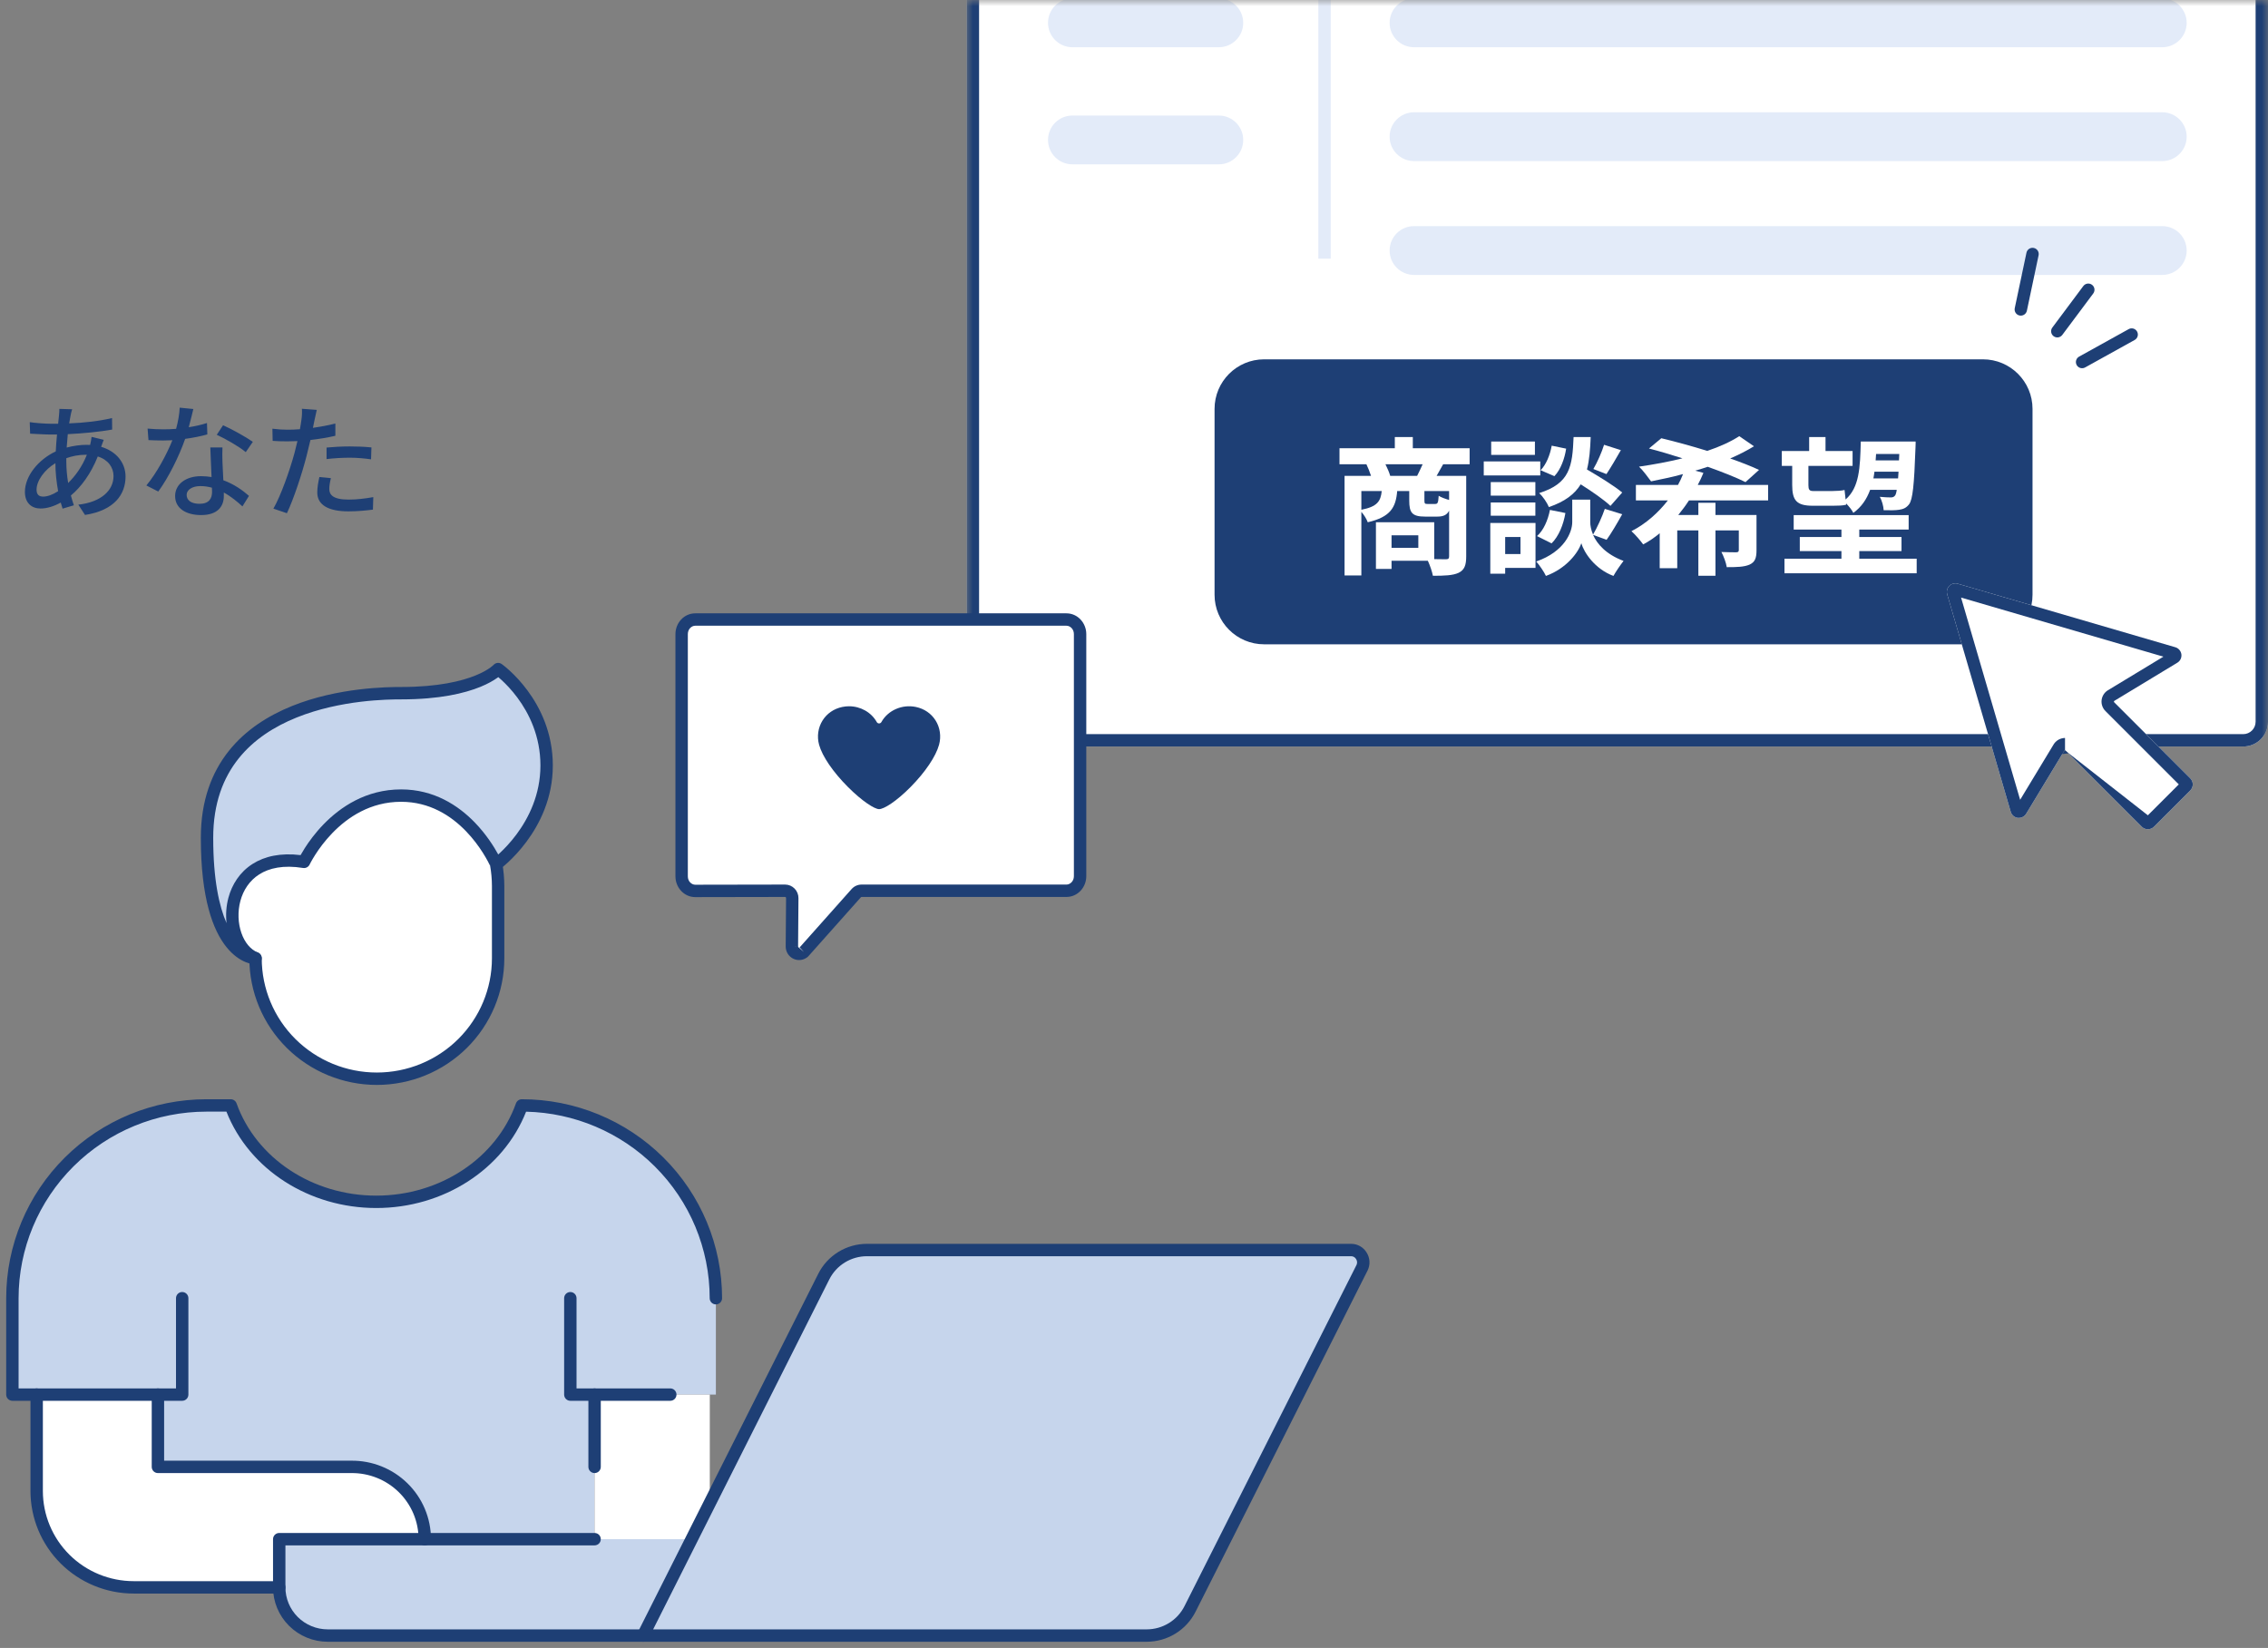 <svg width="183" height="133" viewBox="0 0 183 133" fill="none" xmlns="http://www.w3.org/2000/svg">
<rect x="0" y="0" width="183" height="133" fill="#808080" stroke="none"/>
<mask id="mask0_1_489" style="mask-type:alpha" maskUnits="userSpaceOnUse" x="78" y="0" width="105" height="61">
<path d="M78 0H183V61H78V0Z" fill="#C4C4C4"/>
</mask>
<g mask="url(#mask0_1_489)">
<path d="M78 -69C78 -70.105 78.895 -71 80 -71H181C182.105 -71 183 -70.105 183 -69V58.25C183 59.355 182.105 60.25 181 60.25H80C78.895 60.25 78 59.355 78 58.25V-69Z" fill="white"/>
<path fill-rule="evenodd" clip-rule="evenodd" d="M181 -70H80C79.448 -70 79 -69.552 79 -69V58.25C79 58.802 79.448 59.25 80 59.25H181C181.552 59.25 182 58.802 182 58.25V-69C182 -69.552 181.552 -70 181 -70ZM80 -71C78.895 -71 78 -70.105 78 -69V58.25C78 59.355 78.895 60.25 80 60.25H181C182.105 60.25 183 59.355 183 58.25V-69C183 -70.105 182.105 -71 181 -71H80Z" fill="#1E3F75"/>
<path d="M112.125 20.219C112.125 19.131 113.006 18.25 114.094 18.25H174.469C175.556 18.25 176.438 19.131 176.438 20.219C176.438 21.306 175.556 22.188 174.469 22.188H114.094C113.006 22.188 112.125 21.306 112.125 20.219Z" fill="#E3EBF9"/>
<path d="M112.125 11.031C112.125 9.944 113.006 9.062 114.094 9.062H174.469C175.556 9.062 176.438 9.944 176.438 11.031C176.438 12.119 175.556 13 174.469 13H114.094C113.006 13 112.125 12.119 112.125 11.031Z" fill="#E3EBF9"/>
<path d="M112.125 1.844C112.125 0.756 113.006 -0.125 114.094 -0.125H174.469C175.556 -0.125 176.438 0.756 176.438 1.844C176.438 2.931 175.556 3.812 174.469 3.812H114.094C113.006 3.812 112.125 2.931 112.125 1.844Z" fill="#E3EBF9"/>
<path fill-rule="evenodd" clip-rule="evenodd" d="M106.375 20.875L106.375 -0.125L107.375 -0.125L107.375 20.875L106.375 20.875Z" fill="#E3EBF9"/>
<path d="M84.562 11.294C84.562 10.207 85.444 9.325 86.531 9.325H98.344C99.431 9.325 100.312 10.207 100.312 11.294C100.312 12.381 99.431 13.263 98.344 13.263H86.531C85.444 13.263 84.562 12.381 84.562 11.294Z" fill="#E3EBF9"/>
<path d="M84.562 1.844C84.562 0.756 85.444 -0.125 86.531 -0.125H98.344C99.431 -0.125 100.312 0.756 100.312 1.844C100.312 2.931 99.431 3.812 98.344 3.812H86.531C85.444 3.812 84.562 2.931 84.562 1.844Z" fill="#E3EBF9"/>
<path d="M98 33C98 30.791 99.791 29 102 29H160C162.209 29 164 30.791 164 33V48C164 50.209 162.209 52 160 52H102C99.791 52 98 50.209 98 48V33Z" fill="#1E3F75"/>
<path d="M112.173 38.405C112.101 38.141 111.945 37.781 111.789 37.469H114.789C114.657 37.781 114.489 38.117 114.345 38.405H112.173ZM116.925 40.349C116.625 40.265 116.265 40.133 116.085 40.013C116.049 40.589 116.001 40.673 115.797 40.673H115.173C114.969 40.673 114.933 40.637 114.933 40.385V39.629H116.925V40.349ZM109.845 39.629H111.489C111.405 40.457 111.129 40.889 109.845 41.141V39.629ZM114.441 44.213H112.281V43.205H114.441V44.213ZM118.581 37.469V36.173H113.997V35.273H112.545V36.173H108.081V37.469H110.253C110.385 37.745 110.529 38.105 110.625 38.405H108.489V46.445H109.845V41.309C110.061 41.549 110.277 41.909 110.361 42.149C112.185 41.729 112.629 40.961 112.737 39.629H113.709V40.397C113.709 41.369 113.925 41.693 114.993 41.693H115.965C116.445 41.693 116.745 41.573 116.925 41.213V44.897C116.925 45.077 116.865 45.137 116.661 45.137C116.517 45.137 116.145 45.137 115.725 45.125V42.149H111.021V45.917H112.281V45.257H115.209C115.377 45.617 115.557 46.133 115.617 46.469C116.553 46.469 117.225 46.445 117.693 46.229C118.161 46.001 118.305 45.617 118.305 44.909V38.405H115.917C116.073 38.141 116.253 37.817 116.445 37.469H118.581Z" fill="white"/>
<path d="M129.429 35.897C129.249 36.485 128.877 37.325 128.565 37.853L129.621 38.261C129.957 37.757 130.389 37.025 130.785 36.329L129.429 35.897ZM130.893 39.749C130.245 39.209 129.033 38.465 128.049 37.889C128.241 37.133 128.313 36.269 128.349 35.273H126.969C126.873 37.649 126.681 39.017 124.185 39.797C124.485 40.049 124.833 40.577 124.977 40.925C126.273 40.481 127.053 39.881 127.545 39.089C128.457 39.665 129.441 40.349 129.945 40.829L130.893 39.749ZM125.193 43.853C125.781 43.277 126.153 42.329 126.309 41.405L125.061 41.153C124.905 41.969 124.545 42.809 124.017 43.265L125.193 43.853ZM125.205 35.969C125.073 36.713 124.749 37.517 124.305 37.949L125.421 38.429C125.937 37.889 126.249 37.001 126.369 36.209L125.205 35.969ZM123.849 35.633H120.321V36.713H123.849V35.633ZM124.281 37.241H119.721V38.369H124.281V37.241ZM123.885 38.909H120.285V40.001H123.885V38.909ZM120.285 41.621H123.885V40.553H120.285V41.621ZM122.685 43.337V44.717H121.449V43.337H122.685ZM123.897 42.209H120.249V46.301H121.449V45.833H123.897V42.209ZM129.633 43.565C130.005 43.049 130.473 42.257 130.893 41.501L129.489 41.069C129.273 41.705 128.877 42.569 128.541 43.145C128.373 42.761 128.313 42.401 128.313 42.137V40.325H126.861V42.137C126.861 42.941 126.249 44.513 123.957 45.317C124.209 45.605 124.593 46.157 124.737 46.481C126.393 45.881 127.353 44.585 127.593 43.841C127.809 44.585 128.673 45.917 130.185 46.481C130.377 46.133 130.749 45.593 131.001 45.269C129.585 44.741 128.865 43.901 128.541 43.169L129.633 43.565Z" fill="white"/>
<path d="M142.665 40.385V39.137H136.989C137.157 38.813 137.313 38.501 137.445 38.165L136.785 37.985C137.133 37.889 137.469 37.781 137.793 37.673C139.005 38.105 140.085 38.537 140.841 38.909L141.933 37.925C141.297 37.625 140.493 37.313 139.605 37.001C140.301 36.701 140.961 36.365 141.525 36.017L140.337 35.201C139.653 35.645 138.765 36.053 137.757 36.389C136.473 35.993 135.153 35.633 134.049 35.369L133.053 36.197C133.893 36.413 134.817 36.689 135.753 36.989C134.613 37.277 133.401 37.493 132.249 37.661C132.549 37.937 132.993 38.537 133.221 38.849C134.049 38.681 134.925 38.501 135.801 38.261C135.693 38.549 135.549 38.849 135.393 39.137H131.997V40.385H134.577C133.797 41.381 132.813 42.269 131.637 42.869C131.937 43.133 132.369 43.637 132.585 43.937C133.065 43.685 133.497 43.385 133.917 43.037V45.857H135.333V42.809H137.037V46.469H138.417V42.809H140.301V44.393C140.301 44.525 140.241 44.573 140.085 44.573C139.929 44.573 139.377 44.573 138.897 44.549C139.077 44.897 139.269 45.389 139.329 45.773C140.133 45.773 140.721 45.761 141.165 45.569C141.609 45.365 141.729 45.041 141.729 44.405V41.561H138.417V40.577H137.037V41.561H135.417C135.729 41.177 136.017 40.793 136.281 40.385H142.665Z" fill="white"/>
<path d="M153.249 36.641L153.225 37.157H151.341C151.353 36.989 151.365 36.821 151.377 36.641H153.249ZM151.161 38.609C151.197 38.429 151.221 38.249 151.245 38.069H153.189C153.177 38.261 153.165 38.441 153.153 38.609H151.161ZM144.609 39.137C144.609 40.385 144.957 40.817 146.277 40.817H147.897C148.293 40.817 148.737 40.805 148.965 40.733L148.953 40.625C149.181 40.853 149.433 41.165 149.541 41.393C150.201 40.913 150.621 40.289 150.897 39.533H153.045C153.009 39.785 152.961 39.929 152.901 40.001C152.817 40.109 152.709 40.145 152.565 40.145C152.385 40.145 152.061 40.133 151.677 40.097C151.845 40.385 151.977 40.865 151.989 41.177C152.481 41.189 152.949 41.189 153.237 41.141C153.561 41.093 153.813 40.997 154.041 40.697C154.329 40.313 154.449 39.185 154.557 36.137C154.569 35.993 154.569 35.633 154.569 35.633H150.141C150.093 37.781 150.021 39.341 148.917 40.313C148.881 40.049 148.857 39.761 148.833 39.545C148.617 39.605 148.161 39.629 147.861 39.629H146.289C145.989 39.629 145.917 39.497 145.917 39.161V37.601H149.481V36.401H147.297V35.273H145.977V36.401H143.769V37.601H144.609V39.137ZM150.021 45.089V44.477H153.429V43.337H150.021V42.737H154.005V41.573H144.729V42.737H148.581V43.337H145.221V44.477H148.581V45.089H143.985V46.265H154.653V45.089H150.021Z" fill="white"/>
<path fill-rule="evenodd" clip-rule="evenodd" d="M164.103 20.011C164.373 20.068 164.546 20.333 164.489 20.603L163.545 25.077C163.488 25.347 163.222 25.52 162.952 25.463C162.682 25.406 162.509 25.141 162.566 24.87L163.511 20.397C163.568 20.127 163.833 19.954 164.103 20.011Z" fill="#1E3F75"/>
<path fill-rule="evenodd" clip-rule="evenodd" d="M168.799 22.984C169.02 23.149 169.066 23.462 168.901 23.684L166.401 27.032C166.236 27.254 165.922 27.299 165.701 27.134C165.48 26.969 165.434 26.655 165.599 26.434L168.099 23.085C168.265 22.864 168.578 22.819 168.799 22.984Z" fill="#1E3F75"/>
<path fill-rule="evenodd" clip-rule="evenodd" d="M172.437 26.758C172.571 26.999 172.484 27.303 172.243 27.437L168.243 29.656C168.001 29.79 167.697 29.703 167.563 29.462C167.429 29.22 167.516 28.916 167.757 28.782L171.758 26.563C171.999 26.429 172.303 26.516 172.437 26.758Z" fill="#1E3F75"/>
</g>
<g clip-path="url(#clip0_1_489)">
<path d="M173.302 66.924C173.212 66.925 173.123 66.907 173.039 66.873C172.956 66.838 172.88 66.788 172.816 66.724L166.675 60.583C166.668 60.576 166.66 60.571 166.651 60.567C166.642 60.563 166.632 60.562 166.622 60.562H166.613C166.601 60.564 166.591 60.568 166.581 60.574C166.572 60.58 166.564 60.588 166.558 60.598L163.487 65.677C163.425 65.778 163.339 65.861 163.235 65.919C163.132 65.977 163.016 66.008 162.898 66.008H162.809C162.677 65.99 162.554 65.934 162.453 65.847C162.353 65.76 162.279 65.646 162.242 65.519L157.113 47.96C157.083 47.858 157.078 47.749 157.097 47.644C157.116 47.539 157.159 47.44 157.223 47.355C157.287 47.269 157.37 47.2 157.465 47.152C157.561 47.104 157.666 47.08 157.773 47.079C157.837 47.08 157.9 47.089 157.962 47.108L175.52 52.236C175.649 52.273 175.763 52.347 175.85 52.449C175.938 52.55 175.993 52.675 176.011 52.807C176.028 52.94 176.007 53.074 175.949 53.195C175.891 53.315 175.799 53.416 175.685 53.485L170.604 56.562C170.594 56.568 170.586 56.576 170.58 56.585C170.573 56.594 170.569 56.605 170.568 56.616C170.566 56.628 170.568 56.639 170.572 56.65C170.575 56.661 170.582 56.671 170.59 56.679L176.73 62.818C176.858 62.948 176.93 63.123 176.93 63.306C176.93 63.396 176.913 63.485 176.878 63.569C176.844 63.652 176.794 63.728 176.73 63.791L173.793 66.728C173.729 66.792 173.652 66.842 173.567 66.876C173.483 66.909 173.393 66.926 173.302 66.924Z" fill="white"/>
<path fill-rule="evenodd" clip-rule="evenodd" d="M173.307 65.8L175.802 63.305L169.888 57.39C169.773 57.278 169.686 57.141 169.632 56.992C169.573 56.832 169.555 56.662 169.575 56.498L169.577 56.48L169.58 56.462C169.603 56.313 169.658 56.167 169.743 56.037C169.828 55.907 169.939 55.799 170.068 55.717L170.077 55.712L174.56 52.997L158.234 48.229L163.001 64.549L165.707 60.072C165.791 59.937 165.902 59.823 166.033 59.737C166.164 59.651 166.313 59.595 166.47 59.572L166.541 59.562H166.622V60.562M166.402 60.856L166.558 60.598C166.564 60.588 166.572 60.58 166.581 60.574C166.591 60.568 166.601 60.564 166.613 60.562M166.402 60.856L163.487 65.677C163.425 65.778 163.339 65.861 163.235 65.919C163.132 65.977 163.016 66.008 162.898 66.008H162.809C162.677 65.99 162.554 65.934 162.453 65.847C162.353 65.76 162.279 65.646 162.242 65.519L157.113 47.96C157.083 47.858 157.078 47.749 157.097 47.644C157.116 47.539 157.159 47.44 157.223 47.355C157.287 47.269 157.37 47.2 157.465 47.152C157.561 47.104 157.666 47.08 157.773 47.079C157.837 47.08 157.9 47.089 157.962 47.108L175.52 52.236C175.649 52.273 175.763 52.347 175.85 52.449C175.938 52.55 175.993 52.675 176.011 52.807C176.028 52.94 176.007 53.074 175.949 53.195C175.891 53.315 175.799 53.416 175.685 53.485L170.604 56.562C170.594 56.568 170.586 56.576 170.58 56.585C170.573 56.594 170.569 56.605 170.568 56.616C170.566 56.628 170.568 56.639 170.572 56.65C170.575 56.661 170.582 56.671 170.59 56.679L176.73 62.818C176.858 62.948 176.93 63.123 176.93 63.306C176.93 63.396 176.913 63.485 176.878 63.569C176.844 63.652 176.794 63.728 176.73 63.791L173.793 66.728C173.729 66.792 173.652 66.842 173.567 66.876C173.483 66.909 173.393 66.926 173.302 66.924C173.212 66.925 173.123 66.907 173.039 66.873C172.956 66.838 172.88 66.788 172.816 66.724L166.892 60.8M175.167 52.63C175.167 52.63 175.167 52.63 175.167 52.63Z" fill="#1E3F75"/>
</g>
<path d="M57.273 121.304L66.472 103.024C66.796 102.381 67.293 101.841 67.908 101.463C68.522 101.086 69.231 100.885 69.954 100.885H109.022C109.188 100.885 109.351 100.928 109.496 101.01C109.64 101.092 109.76 101.209 109.844 101.351C109.935 101.492 109.988 101.653 109.999 101.82C110.009 101.987 109.977 102.153 109.906 102.304L96.026 129.841C95.701 130.489 95.202 131.035 94.583 131.416C93.964 131.797 93.25 132 92.522 132H51.89L55.805 124.221L57.273 121.304Z" fill="#C6D5EC"/>
<path d="M47.976 112.553V124.221H34.275C34.275 123.448 34.12 122.683 33.82 121.97C33.52 121.257 33.08 120.61 32.526 120.067C31.973 119.524 31.316 119.096 30.594 118.808C29.872 118.519 29.1 118.376 28.322 118.387H12.744V112.553H1V104.774C1 100.648 2.65 96.691 5.586 93.773C8.523 90.855 12.506 89.216 16.659 89.216H18.616C20.28 93.864 25.017 96.995 30.36 96.995C35.704 96.995 40.438 93.864 42.104 89.216C46.257 89.216 50.24 90.855 53.177 93.773C56.113 96.691 57.763 100.648 57.763 104.774V112.553H47.976Z" fill="#C6D5EC"/>
<path d="M57.273 112.553V121.304L55.805 124.221H55.786H48.583H47.976V118.387V112.553H54.083H57.273Z" fill="white"/>
<path d="M55.805 124.221L51.89 132H26.445C25.407 132 24.411 131.59 23.677 130.861C22.943 130.131 22.53 129.142 22.53 128.111V124.221H55.805Z" fill="#C6D5EC"/>
<path d="M34.276 124.221H22.532V128.11H10.788C8.712 128.11 6.72 127.291 5.252 125.832C3.784 124.373 2.959 122.395 2.959 120.332V112.553H12.746V118.387H28.323C29.101 118.376 29.874 118.519 30.596 118.808C31.317 119.096 31.974 119.524 32.528 120.067C33.082 120.61 33.522 121.257 33.822 121.97C34.122 122.683 34.276 123.448 34.276 124.221Z" fill="white"/>
<path fill-rule="evenodd" clip-rule="evenodd" d="M69.954 100.385L109.022 100.385C109.275 100.385 109.523 100.45 109.742 100.575C109.959 100.698 110.141 100.875 110.27 101.088C110.403 101.298 110.482 101.539 110.498 101.788C110.514 102.04 110.465 102.291 110.357 102.519L110.352 102.529L96.473 130.065C96.473 130.065 96.473 130.065 96.473 130.065C96.107 130.796 95.543 131.412 94.845 131.842C94.147 132.272 93.343 132.499 92.522 132.5H51.89C51.717 132.5 51.555 132.41 51.464 132.262C51.373 132.115 51.365 131.93 51.443 131.775L66.026 102.799C66.391 102.073 66.952 101.464 67.646 101.037C68.339 100.611 69.139 100.385 69.954 100.385ZM69.954 101.385C69.323 101.385 68.705 101.56 68.169 101.889C67.633 102.219 67.201 102.689 66.919 103.248C66.919 103.249 66.919 103.248 66.919 103.248L52.701 131.5H92.522C93.158 131.5 93.781 131.323 94.321 130.99C94.861 130.658 95.296 130.182 95.578 129.618L95.579 129.616L109.456 102.085C109.49 102.012 109.505 101.932 109.5 101.852C109.495 101.77 109.469 101.691 109.424 101.622L109.415 101.607C109.375 101.54 109.318 101.484 109.249 101.445C109.18 101.405 109.102 101.385 109.022 101.385H69.954Z" fill="#1E3F75"/>
<path fill-rule="evenodd" clip-rule="evenodd" d="M2.959 112.053C3.235 112.053 3.459 112.277 3.459 112.553V120.332C3.459 122.261 4.23 124.112 5.604 125.477C6.979 126.843 8.843 127.61 10.788 127.61H22.532C22.808 127.61 23.032 127.834 23.032 128.11C23.032 128.387 22.808 128.61 22.532 128.61H10.788C8.58 128.61 6.462 127.739 4.9 126.187C3.337 124.634 2.459 122.528 2.459 120.332V112.553C2.459 112.277 2.683 112.053 2.959 112.053Z" fill="#1E3F75"/>
<path fill-rule="evenodd" clip-rule="evenodd" d="M12.743 112.053C13.02 112.053 13.243 112.277 13.243 112.553V117.887H28.318C29.161 117.876 29.997 118.031 30.779 118.343C31.562 118.656 32.275 119.121 32.876 119.71C33.477 120.299 33.955 121.001 34.281 121.776C34.606 122.55 34.774 123.381 34.774 124.221C34.774 124.497 34.55 124.721 34.274 124.721C33.998 124.721 33.774 124.497 33.774 124.221C33.774 123.515 33.633 122.815 33.359 122.164C33.084 121.512 32.682 120.921 32.176 120.424C31.669 119.928 31.068 119.536 30.408 119.272C29.747 119.008 29.04 118.877 28.328 118.887L28.322 118.887V118.887H12.743C12.467 118.887 12.243 118.663 12.243 118.387V112.553C12.243 112.277 12.467 112.053 12.743 112.053Z" fill="#1E3F75"/>
<path fill-rule="evenodd" clip-rule="evenodd" d="M46.019 104.274C46.295 104.274 46.519 104.498 46.519 104.774V112.053H54.084C54.36 112.053 54.584 112.277 54.584 112.553C54.584 112.829 54.36 113.053 54.084 113.053H46.019C45.743 113.053 45.519 112.829 45.519 112.553V104.774C45.519 104.498 45.743 104.274 46.019 104.274Z" fill="#1E3F75"/>
<path fill-rule="evenodd" clip-rule="evenodd" d="M16.659 89.716C12.637 89.716 8.781 91.303 5.939 94.127C3.096 96.952 1.5 100.781 1.5 104.774V112.053H14.201V104.774C14.201 104.498 14.425 104.274 14.701 104.274C14.977 104.274 15.201 104.498 15.201 104.774V112.553C15.201 112.829 14.977 113.053 14.701 113.053H1C0.724 113.053 0.5 112.829 0.5 112.553V104.774C0.5 100.514 2.203 96.429 5.234 93.418C8.265 90.407 12.374 88.716 16.659 88.716H18.616C18.827 88.716 19.016 88.849 19.087 89.048C20.672 93.475 25.204 96.495 30.36 96.495C35.516 96.495 40.046 93.475 41.633 89.047C41.705 88.849 41.893 88.716 42.104 88.716C46.389 88.716 50.498 90.407 53.529 93.418C56.56 96.429 58.263 100.514 58.263 104.774C58.263 105.05 58.039 105.274 57.763 105.274C57.487 105.274 57.263 105.05 57.263 104.774C57.263 100.781 55.667 96.952 52.824 94.127C50.063 91.384 46.345 89.808 42.449 89.72C40.601 94.401 35.763 97.495 30.36 97.495C24.956 97.495 20.114 94.4 18.27 89.716H16.659Z" fill="#1E3F75"/>
<path d="M40.194 54C40.194 54 44.109 56.761 44.109 61.779C44.109 66.796 40.033 69.752 40.033 69.752C40.031 69.732 40.025 69.712 40.016 69.694C39.719 69.072 37.324 64.21 32.362 64.21C27.058 64.21 24.533 69.558 24.533 69.558C17.8 68.469 17.584 76.121 20.618 77.337C20.618 77.337 16.704 77.337 16.704 67.613C16.704 56.061 30.246 55.945 32.362 55.945C38.472 55.945 40.194 54 40.194 54Z" fill="#C6D5EC"/>
<path d="M40.193 71.502V77.337C40.193 79.915 39.162 82.389 37.327 84.212C35.491 86.036 33.002 87.06 30.407 87.06C27.811 87.06 25.322 86.036 23.486 84.212C21.651 82.389 20.62 79.915 20.62 77.337C17.586 76.121 17.801 68.469 24.535 69.558C24.535 69.558 27.059 64.21 32.364 64.21C37.336 64.21 39.721 69.072 40.017 69.694C40.026 69.712 40.032 69.732 40.034 69.752C40.139 70.33 40.192 70.916 40.193 71.502Z" fill="white"/>
<path fill-rule="evenodd" clip-rule="evenodd" d="M39.945 69.26C40.217 69.211 40.477 69.391 40.526 69.663C40.635 70.27 40.691 70.885 40.693 71.501L40.693 71.502L40.693 77.337C40.693 80.049 39.608 82.65 37.679 84.567C35.749 86.484 33.133 87.56 30.406 87.56C27.679 87.56 25.063 86.484 23.133 84.567C21.204 82.65 20.119 80.049 20.119 77.337C20.119 77.061 20.343 76.837 20.619 76.837C20.895 76.837 21.119 77.061 21.119 77.337C21.119 79.782 22.097 82.127 23.838 83.858C25.58 85.588 27.942 86.56 30.406 86.56C32.87 86.56 35.233 85.588 36.974 83.858C38.715 82.127 39.693 79.782 39.693 77.337L39.693 71.504C39.693 71.503 39.693 71.503 39.693 71.503C39.691 70.946 39.641 70.39 39.542 69.841C39.493 69.569 39.673 69.309 39.945 69.26Z" fill="#1E3F75"/>
<path fill-rule="evenodd" clip-rule="evenodd" d="M40.48 53.591L40.192 54C40.48 53.591 40.48 53.591 40.48 53.591L40.481 53.592L40.482 53.593L40.486 53.595L40.497 53.603C40.506 53.61 40.519 53.62 40.535 53.632C40.568 53.656 40.614 53.691 40.672 53.737C40.787 53.829 40.949 53.964 41.142 54.142C41.527 54.496 42.039 55.021 42.55 55.71C43.573 57.087 44.606 59.134 44.606 61.779C44.606 64.428 43.531 66.524 42.47 67.946C41.94 68.658 41.409 69.206 41.01 69.578C40.81 69.764 40.642 69.906 40.523 70.003C40.464 70.052 40.416 70.089 40.383 70.115C40.366 70.127 40.353 70.137 40.343 70.144L40.332 70.153L40.328 70.155L40.327 70.156C40.327 70.156 40.326 70.157 40.033 69.752L39.535 69.803C39.539 69.84 39.549 69.875 39.564 69.909C39.566 69.912 39.568 69.916 39.569 69.92L39.564 69.909C39.425 69.616 38.782 68.302 37.584 67.067C36.388 65.834 34.67 64.71 32.362 64.71C29.893 64.71 28.057 65.952 26.818 67.231C26.199 67.87 25.738 68.51 25.432 68.991C25.279 69.231 25.166 69.429 25.091 69.567C25.054 69.635 25.027 69.688 25.009 69.723C25 69.741 24.994 69.754 24.99 69.762L24.986 69.77L24.985 69.771C24.89 69.972 24.673 70.087 24.453 70.051C22.863 69.794 21.717 70.061 20.922 70.565C20.125 71.071 19.627 71.849 19.396 72.712C19.163 73.581 19.207 74.515 19.476 75.292C19.746 76.073 20.221 76.639 20.804 76.872C21.027 76.962 21.155 77.196 21.109 77.431C21.064 77.666 20.858 77.837 20.618 77.837V77.337C20.618 77.837 20.618 77.837 20.617 77.837L20.616 77.837L20.613 77.837L20.606 77.836L20.587 77.836C20.573 77.835 20.555 77.834 20.533 77.832C20.49 77.829 20.432 77.822 20.363 77.81C20.223 77.785 20.035 77.738 19.815 77.647C19.372 77.463 18.814 77.109 18.271 76.435C17.191 75.093 16.204 72.529 16.204 67.613C16.204 64.62 17.084 62.335 18.462 60.605C19.833 58.883 21.674 57.742 23.552 56.983C27.298 55.472 31.296 55.445 32.362 55.445C35.368 55.445 37.259 54.967 38.382 54.509C38.944 54.281 39.315 54.056 39.539 53.897C39.651 53.817 39.726 53.753 39.771 53.713C39.793 53.693 39.807 53.678 39.815 53.671L39.821 53.665C39.99 53.477 40.273 53.445 40.48 53.591ZM18.28 74.502C18.204 73.83 18.25 73.126 18.43 72.454C18.715 71.388 19.344 70.382 20.386 69.721C21.359 69.103 22.646 68.817 24.254 69.013C24.336 68.866 24.448 68.675 24.589 68.453C24.922 67.931 25.423 67.234 26.099 66.536C27.449 65.142 29.528 63.71 32.362 63.71C35.027 63.71 36.987 65.016 38.301 66.37C39.241 67.339 39.866 68.347 40.202 68.962C40.242 68.925 40.285 68.887 40.328 68.846C40.693 68.507 41.181 68.002 41.669 67.348C42.645 66.038 43.606 64.147 43.606 61.779C43.606 59.407 42.682 57.564 41.748 56.306C41.281 55.677 40.814 55.198 40.465 54.878C40.368 54.789 40.28 54.712 40.205 54.648C40.178 54.669 40.149 54.69 40.118 54.711C39.83 54.916 39.391 55.178 38.76 55.435C37.497 55.95 35.474 56.445 32.362 56.445C31.312 56.445 27.481 56.476 23.927 57.911C22.155 58.626 20.477 59.679 19.244 61.228C18.016 62.769 17.204 64.831 17.204 67.613C17.204 71.008 17.687 73.152 18.28 74.502Z" fill="#1E3F75"/>
<path fill-rule="evenodd" clip-rule="evenodd" d="M22.03 124.221C22.03 123.945 22.254 123.721 22.53 123.721H47.976C48.252 123.721 48.476 123.945 48.476 124.221C48.476 124.497 48.252 124.721 47.976 124.721H23.03V128.111C23.03 129.008 23.389 129.87 24.029 130.506C24.669 131.142 25.538 131.5 26.445 131.5H51.89C52.166 131.5 52.39 131.724 52.39 132C52.39 132.276 52.166 132.5 51.89 132.5H26.445C25.275 132.5 24.152 132.038 23.324 131.215C22.496 130.393 22.03 129.276 22.03 128.111V124.221Z" fill="#1E3F75"/>
<path fill-rule="evenodd" clip-rule="evenodd" d="M47.976 112.053C48.252 112.053 48.476 112.277 48.476 112.553V118.387C48.476 118.663 48.252 118.887 47.976 118.887C47.7 118.887 47.476 118.663 47.476 118.387V112.553C47.476 112.277 47.7 112.053 47.976 112.053Z" fill="#1E3F75"/>
<path d="M63.346 71.89C63.423 71.89 63.499 71.905 63.569 71.935C63.64 71.965 63.704 72.009 63.758 72.065C63.812 72.121 63.854 72.186 63.883 72.259C63.912 72.332 63.927 72.409 63.926 72.487L63.896 76.387C63.895 76.502 63.927 76.614 63.988 76.711C64.049 76.807 64.135 76.884 64.237 76.931C64.34 76.978 64.453 76.994 64.564 76.976C64.675 76.959 64.778 76.909 64.862 76.832L69.089 72.083C69.143 72.022 69.209 71.974 69.283 71.94C69.357 71.907 69.437 71.89 69.517 71.89H86.049C86.656 71.89 87.15 71.362 87.15 70.715V51.175C87.15 50.527 86.656 50 86.049 50H56.101C55.494 50 55 50.527 55 51.175V70.728C55 71.376 55.494 71.903 56.101 71.903L63.346 71.89Z" fill="white"/>
<path fill-rule="evenodd" clip-rule="evenodd" d="M54.5 51.175C54.5 50.282 55.187 49.5 56.101 49.5H86.049C86.962 49.5 87.65 50.282 87.65 51.175V70.715C87.65 71.608 86.962 72.39 86.049 72.39H69.517C69.508 72.39 69.498 72.392 69.489 72.396C69.48 72.4 69.471 72.407 69.462 72.416L65.218 77.184L65.199 77.201C65.044 77.343 64.851 77.437 64.642 77.47C64.433 77.503 64.22 77.473 64.028 77.385C63.837 77.297 63.676 77.154 63.564 76.977C63.453 76.799 63.395 76.594 63.396 76.385L63.426 72.484C63.426 72.47 63.423 72.456 63.419 72.444C63.414 72.432 63.407 72.421 63.399 72.413C63.391 72.405 63.382 72.399 63.373 72.395C63.365 72.391 63.356 72.39 63.347 72.39C63.347 72.39 63.347 72.39 63.347 72.39L56.102 72.403C55.188 72.403 54.5 71.621 54.5 70.728V51.175ZM56.101 50.5C55.8 50.5 55.5 50.772 55.5 51.175V70.728C55.5 71.131 55.8 71.403 56.1 71.403C56.101 71.403 56.1 71.403 56.1 71.403L63.346 71.39C63.49 71.39 63.633 71.419 63.765 71.475C63.898 71.532 64.017 71.614 64.117 71.717C64.217 71.82 64.295 71.941 64.348 72.074C64.401 72.207 64.427 72.349 64.426 72.491L64.396 76.39L63.896 76.387L64.396 76.391L64.396 76.39C64.396 76.41 64.402 76.429 64.411 76.445C64.421 76.46 64.434 76.471 64.447 76.477C64.46 76.483 64.473 76.484 64.486 76.482C64.495 76.481 64.504 76.478 64.513 76.472L64.489 76.499L64.862 76.832L64.524 76.463C64.521 76.467 64.517 76.469 64.513 76.472L68.715 71.751C68.816 71.638 68.939 71.547 69.077 71.485C69.216 71.422 69.365 71.39 69.517 71.39H86.049C86.35 71.39 86.65 71.117 86.65 70.715V51.175C86.65 50.772 86.35 50.5 86.049 50.5H56.101Z" fill="#1E3F75"/>
<g clip-path="url(#clip1_1_489)">
<path d="M75.77 60.109C75.513 61.045 74.658 62.315 73.483 63.506C72.32 64.686 71.319 65.303 70.93 65.303C70.576 65.303 69.572 64.673 68.409 63.506C67.212 62.304 66.345 61.034 66.091 60.109C65.905 59.435 66.009 58.717 66.375 58.139C66.727 57.581 67.29 57.197 67.958 57.057C68.138 57.019 68.321 57 68.505 57C69.429 57 70.303 57.482 70.746 58.279C70.764 58.311 70.79 58.338 70.823 58.356C70.855 58.375 70.893 58.385 70.93 58.385C70.968 58.385 71.006 58.375 71.038 58.356C71.071 58.338 71.097 58.311 71.115 58.279C71.644 57.326 72.791 56.823 73.903 57.057C74.571 57.197 75.134 57.581 75.486 58.139C75.852 58.717 75.956 59.435 75.77 60.109Z" fill="#1E3F75"/>
</g>
<path d="M5.82 33.03L4.79 33C4.79 33.14 4.78 33.35 4.76 33.53C4.74 33.73 4.71 33.95 4.69 34.2C4.51 34.2 4.32 34.2 4.14 34.2C3.63 34.2 2.75 34.13 2.4 34.07L2.43 35C2.86 35.02 3.64 35.07 4.11 35.07C4.27 35.07 4.43 35.07 4.6 35.07C4.56 35.5 4.52 35.97 4.5 36.43C3.11 37.08 2.01 38.41 2.01 39.7C2.01 40.62 2.58 41.04 3.27 41.04C3.81 41.04 4.38 40.85 4.9 40.56C4.95 40.74 5 40.9 5.05 41.05L5.96 40.78C5.88 40.53 5.79 40.27 5.72 39.99C6.53 39.32 7.34 38.23 7.89 36.84C8.72 37.1 9.16 37.72 9.16 38.42C9.16 39.57 8.18 40.52 6.32 40.73L6.86 41.56C9.24 41.19 10.13 39.89 10.13 38.46C10.13 37.33 9.37 36.42 8.16 36.06C8.23 35.88 8.31 35.63 8.37 35.5L7.39 35.26C7.37 35.43 7.32 35.73 7.27 35.91C7.18 35.9 7.08 35.9 6.98 35.9C6.48 35.9 5.91 35.98 5.38 36.12C5.41 35.75 5.44 35.38 5.47 35.04C6.7 34.98 8.04 34.85 9.05 34.67L9.04 33.74C7.98 33.99 6.83 34.12 5.58 34.17C5.62 33.93 5.66 33.7 5.7 33.51C5.73 33.36 5.77 33.18 5.82 33.03ZM5.35 37.22C5.35 37.14 5.35 37.06 5.35 36.98C5.79 36.82 6.33 36.7 6.94 36.7H7.01C6.62 37.68 6.08 38.41 5.5 38.98C5.41 38.44 5.35 37.86 5.35 37.22ZM2.95 39.52C2.95 38.8 3.58 37.92 4.47 37.38C4.47 38.12 4.56 38.93 4.69 39.64C4.25 39.93 3.82 40.08 3.48 40.08C3.12 40.08 2.95 39.89 2.95 39.52Z" fill="#1E3F75"/>
<path d="M15.6 33.01L14.5 32.9C14.48 33.43 14.36 34.05 14.21 34.61C13.86 34.64 13.51 34.65 13.18 34.65C12.78 34.65 12.3 34.63 11.91 34.59L11.98 35.52C12.38 35.54 12.8 35.55 13.18 35.55C13.42 35.55 13.66 35.54 13.91 35.53C13.46 36.66 12.63 38.2 11.81 39.18L12.77 39.67C13.58 38.57 14.45 36.83 14.94 35.42C15.61 35.33 16.23 35.2 16.73 35.06L16.7 34.14C16.24 34.29 15.74 34.4 15.23 34.48C15.38 33.92 15.52 33.36 15.6 33.01ZM15.06 39.94C15.06 39.53 15.51 39.23 16.17 39.23C16.5 39.23 16.81 39.28 17.1 39.36C17.11 39.49 17.11 39.61 17.11 39.7C17.11 40.24 16.86 40.66 16.1 40.66C15.42 40.66 15.06 40.37 15.06 39.94ZM17.95 36.11H16.97C16.99 36.77 17.04 37.71 17.07 38.5C16.8 38.46 16.52 38.43 16.22 38.43C14.98 38.43 14.13 39.09 14.13 40.03C14.13 41.07 15.07 41.57 16.23 41.57C17.55 41.57 18.06 40.88 18.06 40.03C18.06 39.95 18.06 39.85 18.06 39.75C18.66 40.08 19.17 40.51 19.56 40.87L20.09 40.02C19.58 39.57 18.88 39.07 18.02 38.76C17.99 38.19 17.96 37.61 17.95 37.28C17.94 36.88 17.93 36.53 17.95 36.11ZM19.83 36.49L20.4 35.66C19.9 35.3 18.72 34.64 18 34.32L17.49 35.09C18.17 35.4 19.28 36.03 19.83 36.49Z" fill="#1E3F75"/>
<path d="M26.7 38.59L25.77 38.5C25.68 38.91 25.6 39.33 25.6 39.75C25.6 40.74 26.48 41.27 28.11 41.27C28.87 41.27 29.54 41.2 30.09 41.13L30.12 40.12C29.46 40.24 28.78 40.32 28.12 40.32C26.84 40.32 26.57 39.91 26.57 39.46C26.57 39.21 26.62 38.9 26.7 38.59ZM25.56 33.08L24.36 32.99C24.38 33.21 24.37 33.58 24.32 33.89C24.3 34.08 24.25 34.34 24.2 34.64C23.85 34.67 23.51 34.68 23.2 34.68C22.82 34.68 22.47 34.66 21.98 34.6L22 35.58C22.36 35.61 22.73 35.62 23.19 35.62C23.44 35.62 23.71 35.61 24 35.6C23.92 35.93 23.84 36.26 23.76 36.57C23.38 37.97 22.65 40.03 22.06 41.05L23.15 41.42C23.69 40.29 24.37 38.23 24.73 36.82C24.84 36.4 24.95 35.94 25.05 35.51C25.73 35.43 26.43 35.32 27.06 35.17V34.18C26.48 34.33 25.86 34.44 25.25 34.53C25.3 34.31 25.34 34.11 25.37 33.94C25.41 33.74 25.5 33.33 25.56 33.08ZM26.35 36.12V37.05C26.98 36.98 27.59 36.94 28.24 36.94C28.84 36.94 29.43 37 29.94 37.07L29.97 36.11C29.4 36.05 28.8 36.03 28.22 36.03C27.58 36.03 26.89 36.07 26.35 36.12Z" fill="#1E3F75"/>
<defs>
<clipPath id="clip0_1_489">
<rect width="20" height="20" fill="white" transform="translate(157 47)"/>
</clipPath>
<clipPath id="clip1_1_489">
<rect width="9.86" height="8.303" fill="white" transform="translate(66 57)"/>
</clipPath>
</defs>
</svg>
